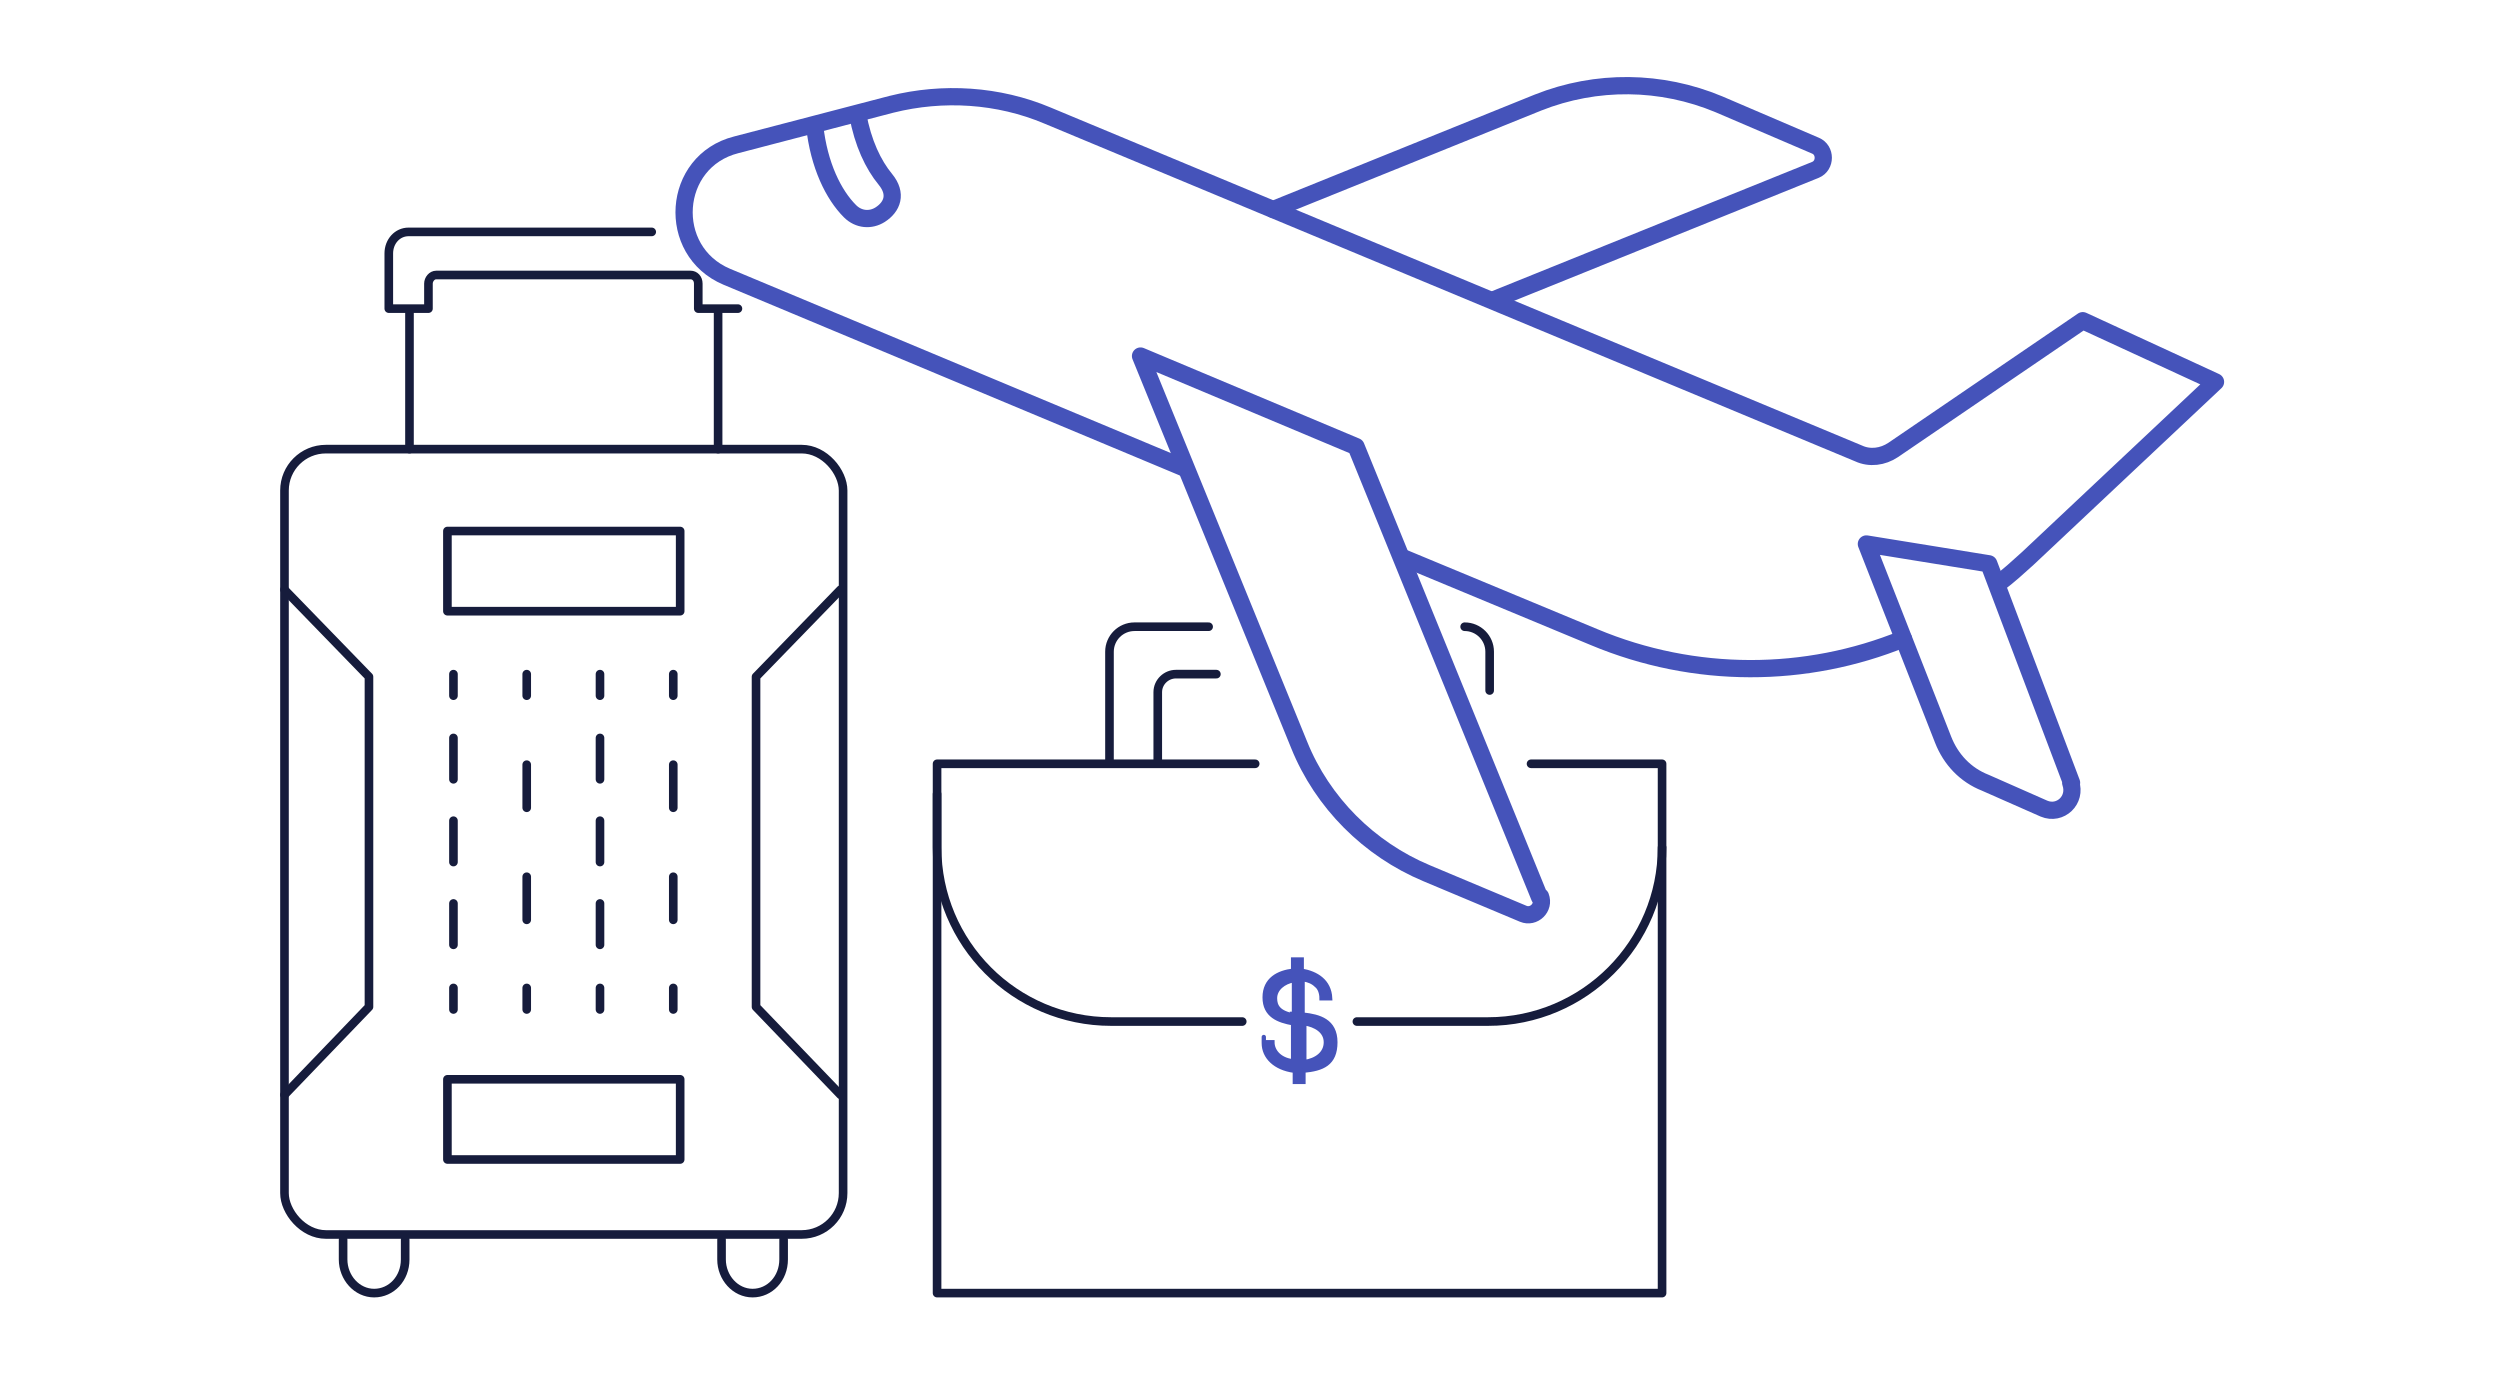 <?xml version="1.0" encoding="UTF-8"?>
<svg id="icons" xmlns="http://www.w3.org/2000/svg" width="290" height="160" version="1.1" viewBox="0 0 290 160">
  <!-- Generator: Adobe Illustrator 29.6.0, SVG Export Plug-In . SVG Version: 2.1.1 Build 207)  -->
  <defs>
    <style>
      .st0, .st1, .st2 {
        stroke: #161c3c;
      }

      .st0, .st1, .st2, .st3 {
        fill: none;
        stroke-linecap: round;
        stroke-linejoin: round;
      }

      .st1 {
        stroke-dasharray: 5 8;
      }

      .st2 {
        stroke-dasharray: 4.8 4.8;
      }

      .st3 {
        stroke-width: 2px;
      }

      .st3, .st4 {
        stroke: #4553ba;
      }

      .st4 {
        fill: #4553ba;
        stroke-miterlimit: 10;
        stroke-width: .5px;
      }
    </style>
  </defs>
  <g>
    <rect class="st0" x="33" y="52.1" width="64.8" height="91.1" rx="4.8" ry="4.8"/>
    <g>
      <path class="st0" d="M47,143.8v2.3c0,2.2-1.6,3.9-3.6,3.9h0c-2,0-3.6-1.8-3.6-3.9v-2.3"/>
      <path class="st0" d="M90.9,143.8v2.3c0,2.2-1.6,3.9-3.6,3.9h0c-2,0-3.6-1.8-3.6-3.9v-2.3"/>
    </g>
    <g>
      <g>
        <line class="st0" x1="78.1" y1="78.2" x2="78.1" y2="80.7"/>
        <line class="st1" x1="78.1" y1="88.7" x2="78.1" y2="110.6"/>
        <line class="st0" x1="78.1" y1="114.6" x2="78.1" y2="117.1"/>
      </g>
      <g>
        <line class="st0" x1="69.6" y1="78.2" x2="69.6" y2="80.7"/>
        <line class="st2" x1="69.6" y1="85.6" x2="69.6" y2="112.2"/>
        <line class="st0" x1="69.6" y1="114.6" x2="69.6" y2="117.1"/>
      </g>
      <g>
        <line class="st0" x1="61.1" y1="78.2" x2="61.1" y2="80.7"/>
        <line class="st1" x1="61.1" y1="88.7" x2="61.1" y2="110.6"/>
        <line class="st0" x1="61.1" y1="114.6" x2="61.1" y2="117.1"/>
      </g>
      <g>
        <line class="st0" x1="52.6" y1="78.2" x2="52.6" y2="80.7"/>
        <line class="st2" x1="52.6" y1="85.6" x2="52.6" y2="112.2"/>
        <line class="st0" x1="52.6" y1="114.6" x2="52.6" y2="117.1"/>
      </g>
    </g>
    <rect class="st0" x="51.9" y="61.6" width="27" height="9.3"/>
    <g>
      <line class="st0" x1="47.5" y1="35.9" x2="47.5" y2="52.1"/>
      <line class="st0" x1="83.3" y1="52.1" x2="83.3" y2="35.9"/>
    </g>
    <rect class="st0" x="51.9" y="125.2" width="27" height="9.3"/>
    <path class="st0" d="M85.6,35.8h-4.6v-2.9c0-.6-.4-1-.9-1h-29.5c-.5,0-.9.5-.9,1v2.9h-4.6v-6.4c0-1.4,1-2.5,2.3-2.5h28.2"/>
    <polyline class="st0" points="33 68.4 42.8 78.5 42.8 116.8 33 127"/>
    <polyline class="st0" points="97.5 127 87.7 116.8 87.7 78.5 97.5 68.4"/>
  </g>
  <g>
    <g>
      <polyline class="st0" points="177.6 88.6 192.8 88.6 192.8 150 108.7 150 108.7 138.5 108.7 88.6 145.6 88.6"/>
      <path class="st0" d="M128.7,88.3v-12.7c0-1.6,1.3-2.9,2.9-2.9h8.6"/>
      <path class="st0" d="M134.3,88.3v-8c0-1.2,1-2.1,2.1-2.1h4.7"/>
      <path class="st0" d="M192.8,98.3c0,11.1-9,20.2-20.2,20.2h-15.2"/>
      <path class="st0" d="M108.7,92.1v6.2c0,11.1,9,20.2,20.2,20.2h15.2"/>
      <path class="st0" d="M172.8,80.1v-4.5c0-1.6-1.3-2.9-2.9-2.9"/>
    </g>
    <path class="st4" d="M146.6,120.9h1c0,0,0,0,0,0,0,1,.8,2,2.3,2.2,0,0,.1,0,.1,0v-4.4c0,0,0,0,0,0-1.7-.3-3.3-.9-3.3-3s1.6-2.9,3.3-3.1c0,0,0,0,0,0v-1.3c0,0,0,0,0,0h1c0,0,0,0,0,0v1.3c0,0,0,0,0,0,1.7.3,3.2,1.2,3.3,3.2,0,0,0,0,0,0h-1c0,0,0,0,0,0,0-.6-.2-1.2-.6-1.5-.4-.4-.9-.6-1.5-.7,0,0-.1,0-.1,0v4.1c0,0,0,0,.1,0,1.8.2,3.7.7,3.7,3.2s-1.5,3.1-3.7,3.3c0,0,0,0,0,0v1.3c0,0,0,0,0,0h-1s0,0,0,0v-1.3c0,0,0,0-.1,0-2.2-.3-3.5-1.6-3.5-3.2s0,0,0,0ZM150,117.6c0,0,0,0,.1,0v-3.9c0,0,0,0,0,0-1.2.2-2.2,1-2.2,2.1,0,.9.4,1.7,2.2,2ZM151.2,123.2c0,0,0,.1.1,0,1.4-.2,2.5-1,2.5-2.3s-1.2-2-2.5-2.2c0,0,0,0,0,0v4.3Z"/>
  </g>
  <g>
    <g>
      <path class="st3" d="M231.8,67.7c1.2-.9,2.3-1.9,3.4-2.9l21.8-20.5-15.4-7.1-22,15c-1.2.8-2.7,1-4,.4L121.5,13.4c-5.7-2.4-12.1-2.8-18.1-1.3l-18,4.7c-7.5,1.9-8.2,12.3-1.1,15.3l53.1,22.2"/>
      <path class="st3" d="M163,64.8l21.9,9.1c11.7,4.9,24.6,4.8,35.9.2"/>
      <path class="st3" d="M178.6,104.1l-21.3-52.3-25-10.5,18.4,45.1c2.7,6.7,8.1,12.1,14.8,14.9l11.2,4.7c1.2.5,2.5-.7,2-2Z"/>
      <path class="st3" d="M147.7,24.3l30.7-12.4c6.8-2.7,14.3-2.6,21,.2l11.2,4.8c1.2.5,1.2,2.3,0,2.8l-37.4,15.1"/>
      <path class="st3" d="M240.3,90.8l-9.6-25.4-14.2-2.3,8.9,22.7c.9,2.3,2.6,4.1,4.9,5l6.8,3c1.9.8,3.8-1,3.1-3Z"/>
    </g>
    <path class="st3" d="M99.5,13.3c.6,3.3,1.8,5.8,3.2,7.5s.8,3.2-.6,4.1h0c-1.1.7-2.5.6-3.5-.4-1.9-1.9-3.6-5.3-4.1-9.9"/>
  </g>
</svg>